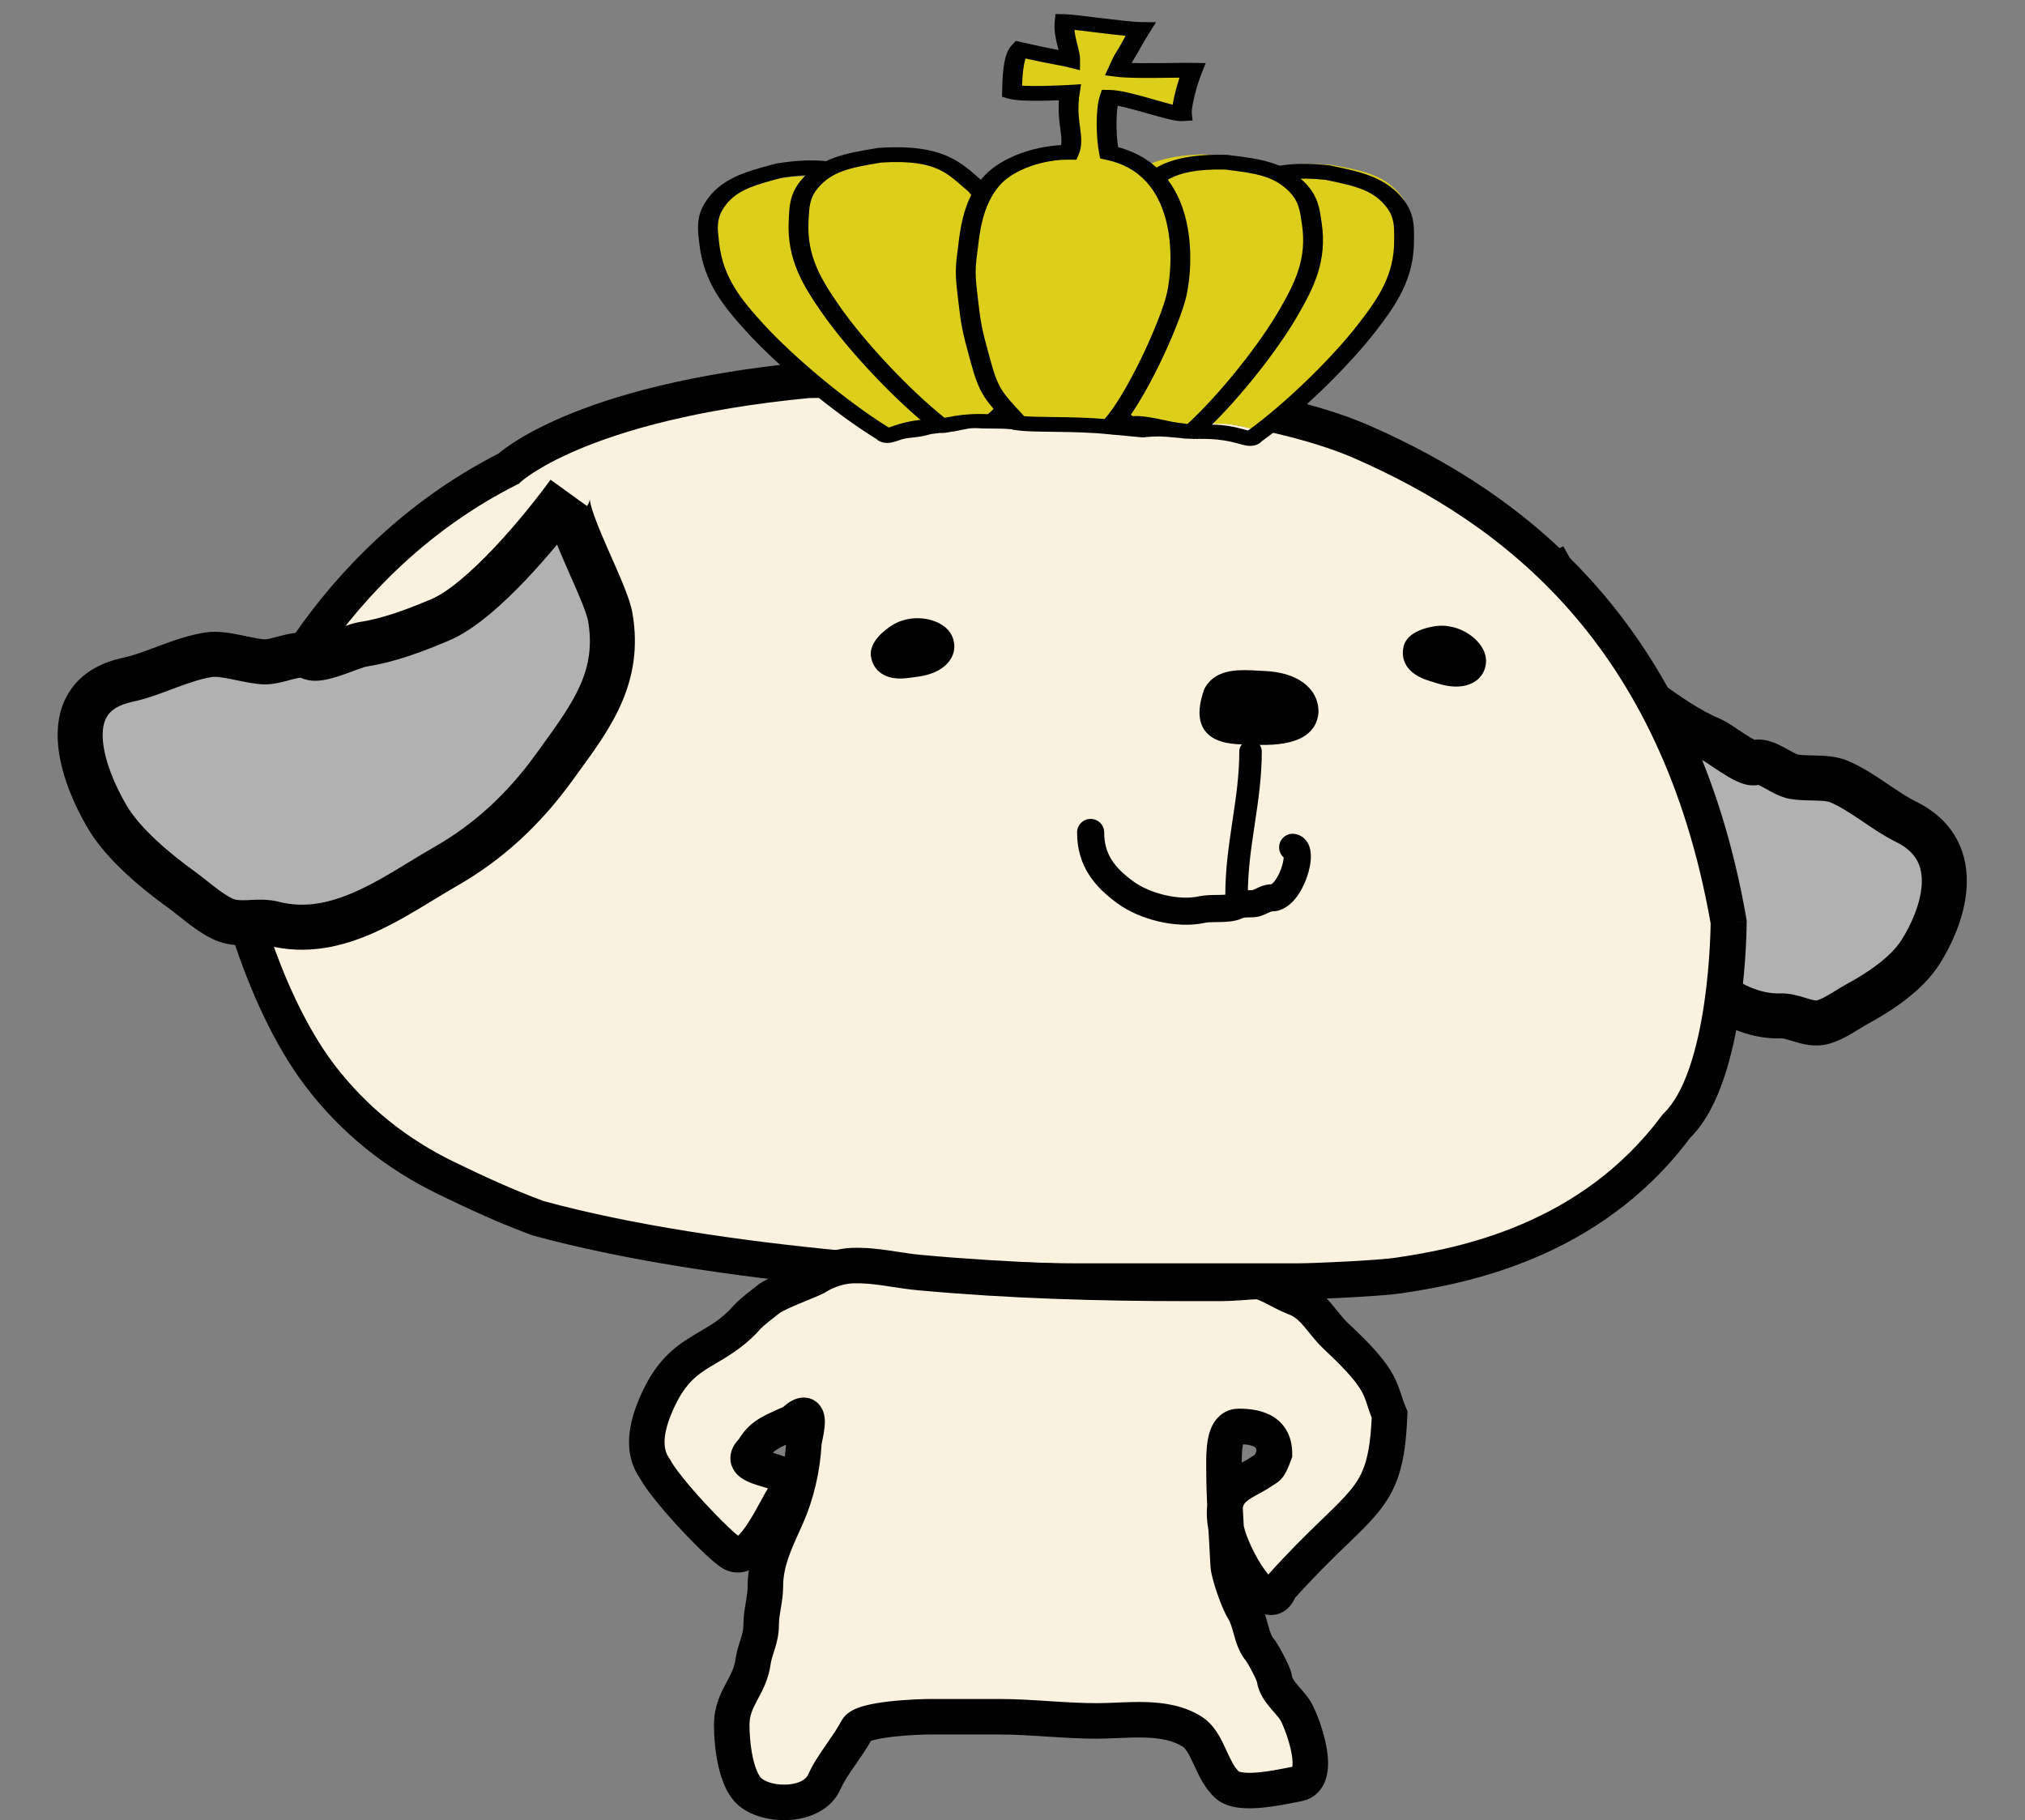 <svg width="89" height="80" viewBox="0 0 89 80" fill="none" xmlns="http://www.w3.org/2000/svg">
<rect x="0" y="0" width="89" height="80" fill="#808080" stroke="none"/>
<path d="M72.42 30.805C70.896 29.694 68.766 26.197 67.835 24.478C68.21 25.17 66.419 28.049 66.224 29.125C65.782 31.558 66.911 33.444 68.139 35.714C69.212 37.696 70.472 39.349 72.022 40.744C73.841 42.38 75.882 44.729 78.262 44.65C78.874 44.63 79.493 45.098 80.121 44.922C80.659 44.771 81.182 44.367 81.665 44.105C82.6 43.599 83.79 42.813 84.395 41.865C85.343 40.381 86.469 37.44 83.757 36.11C82.818 35.65 81.843 34.779 80.815 34.346C80.281 34.121 79.415 34.243 78.839 34.138C78.297 34.04 77.585 33.352 77.129 33.519C76.785 33.645 75.61 32.674 75.223 32.511C74.255 32.102 73.308 31.451 72.42 30.805Z" fill="#B1B1B1"/>
<path fill-rule="evenodd" clip-rule="evenodd" d="M65.705 27.645C65.52 28.067 65.323 28.549 65.25 28.948C64.768 31.602 65.92 33.712 67.035 35.754C67.113 35.898 67.192 36.042 67.269 36.185C68.388 38.253 69.715 39.999 71.361 41.48C71.608 41.702 71.874 41.953 72.155 42.218C72.825 42.849 73.576 43.556 74.335 44.13C75.433 44.959 76.765 45.69 78.295 45.639C78.382 45.636 78.469 45.663 78.758 45.75C78.802 45.763 78.849 45.777 78.902 45.793C79.216 45.886 79.775 46.047 80.387 45.875C80.785 45.764 81.141 45.57 81.417 45.407C81.556 45.325 81.665 45.257 81.762 45.197C81.894 45.115 82.004 45.047 82.136 44.976C83.09 44.46 84.478 43.574 85.229 42.398C85.747 41.588 86.362 40.313 86.436 38.985C86.475 38.305 86.372 37.576 86.006 36.893C85.635 36.203 85.032 35.633 84.192 35.222C83.835 35.047 83.465 34.797 83.013 34.492C82.967 34.461 82.92 34.429 82.872 34.397C82.387 34.071 81.813 33.693 81.2 33.434C80.741 33.241 80.214 33.218 79.873 33.208C79.768 33.205 79.674 33.203 79.59 33.201C79.331 33.195 79.161 33.191 79.016 33.165C79.017 33.165 79.017 33.165 79.015 33.164C79.006 33.161 78.958 33.146 78.853 33.093C78.771 33.052 78.705 33.015 78.624 32.969C78.567 32.938 78.503 32.902 78.422 32.858C78.263 32.773 78.041 32.658 77.801 32.585C77.628 32.533 77.382 32.481 77.105 32.515C77.009 32.466 76.883 32.391 76.727 32.291C76.611 32.216 76.504 32.145 76.394 32.071C76.325 32.025 76.255 31.978 76.18 31.928C76.029 31.829 75.804 31.682 75.607 31.599C74.756 31.24 73.889 30.651 73.003 30.005C72.394 29.561 71.564 28.543 70.722 27.311C69.905 26.117 69.158 24.843 68.706 24.007L66.965 24.949C66.908 24.844 66.898 24.761 66.897 24.731C66.897 24.734 66.897 24.738 66.896 24.742C66.891 24.793 66.873 24.894 66.823 25.054C66.725 25.373 66.553 25.782 66.342 26.25C66.263 26.424 66.176 26.613 66.087 26.805C65.954 27.093 65.818 27.386 65.705 27.645ZM66.897 24.719C66.897 24.719 66.897 24.724 66.897 24.731C66.898 24.723 66.897 24.719 66.897 24.719ZM68.168 27.014C68.456 27.477 68.767 27.958 69.088 28.428C69.925 29.653 70.922 30.938 71.838 31.605C72.726 32.252 73.755 32.966 74.838 33.422C74.838 33.422 74.839 33.423 74.841 33.424C74.857 33.433 74.93 33.475 75.091 33.581C75.142 33.614 75.201 33.654 75.266 33.698C75.389 33.78 75.529 33.874 75.657 33.956C75.857 34.084 76.096 34.23 76.326 34.336C76.44 34.389 76.586 34.448 76.746 34.484C76.857 34.509 77.053 34.542 77.281 34.5C77.325 34.519 77.39 34.55 77.482 34.6C77.515 34.618 77.558 34.642 77.606 34.668C77.714 34.728 77.85 34.804 77.962 34.86C78.134 34.947 78.383 35.061 78.662 35.112C78.978 35.169 79.361 35.177 79.644 35.182C79.706 35.184 79.763 35.185 79.813 35.186C80.183 35.197 80.356 35.226 80.431 35.258C80.845 35.433 81.273 35.707 81.767 36.039C81.816 36.072 81.866 36.106 81.916 36.14C82.344 36.429 82.833 36.76 83.321 36.999C83.837 37.252 84.111 37.548 84.262 37.83C84.418 38.119 84.483 38.467 84.461 38.875C84.413 39.721 83.992 40.659 83.561 41.333C83.102 42.052 82.111 42.739 81.194 43.235C81.024 43.327 80.815 43.456 80.639 43.564C80.552 43.618 80.473 43.666 80.41 43.703C80.169 43.846 79.995 43.93 79.854 43.969C79.839 43.974 79.774 43.988 79.468 43.897C79.441 43.888 79.41 43.878 79.374 43.867C79.126 43.789 78.677 43.647 78.229 43.661C77.379 43.69 76.501 43.285 75.528 42.551C74.857 42.044 74.243 41.465 73.612 40.869C73.309 40.584 73.003 40.295 72.684 40.008C71.229 38.699 70.035 37.139 69.01 35.244C68.961 35.153 68.912 35.064 68.865 34.976C67.665 32.763 66.844 31.248 67.198 29.302C67.223 29.163 67.323 28.882 67.517 28.44C67.627 28.189 67.744 27.937 67.867 27.672C67.956 27.478 68.049 27.278 68.145 27.065C68.153 27.048 68.16 27.031 68.168 27.014ZM77.215 34.476C77.215 34.476 77.217 34.477 77.221 34.477C77.217 34.476 77.215 34.476 77.215 34.476Z" fill="black"/>
<path d="M73.685 49.489C69.913 54.575 64.284 55.648 61.424 56.067C60.61 56.187 57.817 56.318 57.047 56.318H47.187C43.028 56.318 31.602 55.723 23.639 53.541C22.196 53.004 21.014 52.46 19.629 51.788C17.393 50.704 15.538 49.204 14.073 47.286C12.734 45.533 11.704 43.17 11.023 41.098C10.527 39.591 10.353 36.679 10.625 34.882C10.79 32.587 14.361 24.631 22.348 20.602C22.348 20.602 25.378 17.68 35.498 16.706C35.498 16.706 52.598 16.233 59.891 19.439C66.505 22.347 73.757 27.805 75.976 40.517C75.976 40.517 75.976 47.286 73.685 49.489Z" fill="#FAF1DE"/>
<path fill-rule="evenodd" clip-rule="evenodd" d="M44.916 17.66C50.114 17.943 56.075 18.626 59.573 20.163C62.811 21.587 66.169 23.619 68.987 26.824C71.79 30.011 74.092 34.396 75.183 40.582C75.183 40.583 75.183 40.584 75.183 40.584C75.183 40.631 75.182 40.702 75.18 40.793C75.175 40.975 75.167 41.24 75.149 41.566C75.114 42.219 75.045 43.109 74.906 44.062C74.767 45.019 74.561 46.02 74.26 46.902C73.955 47.797 73.576 48.495 73.136 48.918L73.089 48.964L73.049 49.017C69.479 53.83 64.138 54.869 61.309 55.284C60.55 55.395 57.802 55.526 57.047 55.526H47.187C43.059 55.526 31.742 54.933 23.882 52.787C22.489 52.266 21.339 51.738 19.974 51.076C17.845 50.043 16.089 48.621 14.702 46.806C13.44 45.152 12.443 42.884 11.774 40.85C11.557 40.189 11.396 39.161 11.326 38.049C11.257 36.943 11.283 35.825 11.407 35L11.412 34.969L11.414 34.939C11.446 34.493 11.662 33.66 12.131 32.559C12.593 31.477 13.279 30.188 14.206 28.84C16.06 26.144 18.855 23.25 22.704 21.309L22.811 21.255L22.893 21.176C22.893 21.176 22.893 21.176 22.893 21.176C22.893 21.176 22.893 21.176 22.893 21.176C22.895 21.174 22.9 21.17 22.906 21.164C22.922 21.151 22.95 21.127 22.991 21.094C23.074 21.027 23.212 20.924 23.413 20.793C23.814 20.531 24.466 20.157 25.435 19.749C27.37 18.933 30.569 17.978 35.546 17.497L35.566 17.496C35.598 17.495 35.646 17.494 35.708 17.493C35.833 17.49 36.019 17.487 36.258 17.483C36.736 17.477 37.427 17.471 38.281 17.474C39.989 17.479 42.34 17.52 44.916 17.66ZM35.498 16.706L35.476 15.915L35.449 15.915L35.422 15.918C30.295 16.411 26.927 17.402 24.82 18.29C23.767 18.734 23.03 19.152 22.546 19.468C22.305 19.626 22.127 19.758 22.004 19.856C21.963 19.889 21.928 19.918 21.899 19.942C17.809 22.028 14.855 25.102 12.901 27.943C11.916 29.376 11.179 30.757 10.675 31.938C10.187 33.083 9.895 34.091 9.837 34.793C9.695 35.759 9.673 36.983 9.746 38.148C9.819 39.318 9.992 40.499 10.271 41.345C10.965 43.456 12.028 45.913 13.444 47.767C14.986 49.786 16.94 51.364 19.284 52.5C20.678 53.176 21.886 53.733 23.362 54.283L23.395 54.295L23.429 54.304C31.494 56.514 43.002 57.109 47.187 57.109H57.047C57.832 57.109 60.669 56.977 61.539 56.85C64.421 56.428 70.309 55.325 74.283 50.011C74.962 49.335 75.428 48.383 75.758 47.413C76.102 46.406 76.326 45.301 76.473 44.291C76.62 43.276 76.694 42.336 76.73 41.651C76.749 41.307 76.758 41.026 76.762 40.83C76.765 40.732 76.766 40.655 76.766 40.602C76.767 40.575 76.767 40.554 76.767 40.54L76.767 40.523L76.767 40.519L76.767 40.517C76.767 40.517 76.767 40.516 75.975 40.516H76.767V40.448L76.755 40.38C75.623 33.892 73.196 29.213 70.176 25.778C67.16 22.349 63.586 20.198 60.21 18.714C56.414 17.046 50.178 16.361 45.002 16.079C42.392 15.937 40.013 15.896 38.286 15.89C37.423 15.887 36.721 15.893 36.236 15.9C35.993 15.904 35.804 15.907 35.675 15.91C35.61 15.911 35.561 15.912 35.528 15.913L35.489 15.914L35.476 15.915C35.476 15.915 35.476 15.915 35.498 16.706Z" fill="black"/>
<path d="M19.348 27.241C21.204 26.458 23.842 23.265 24.999 21.662C24.533 22.307 26.613 25.904 26.822 27.118C27.295 29.865 25.896 31.594 24.368 33.709C23.035 35.556 21.484 36.996 19.591 38.079C17.371 39.349 14.866 41.328 12.013 40.594C11.279 40.405 10.526 40.741 9.777 40.38C9.134 40.071 8.516 39.491 7.943 39.077C6.833 38.276 5.424 37.102 4.72 35.914C3.618 34.053 2.337 30.571 5.623 29.875C6.759 29.635 7.95 28.961 9.193 28.773C9.839 28.676 10.875 29.044 11.569 29.088C12.221 29.13 13.091 28.582 13.636 28.887C14.044 29.116 15.478 28.389 15.946 28.318C17.116 28.141 18.268 27.697 19.348 27.241Z" fill="#B1B1B1"/>
<path fill-rule="evenodd" clip-rule="evenodd" d="M27.295 25.462C27.507 25.966 27.722 26.519 27.797 26.951C28.316 29.971 26.85 31.983 25.455 33.896C25.36 34.028 25.264 34.158 25.17 34.289C23.763 36.238 22.109 37.779 20.082 38.939C19.785 39.108 19.463 39.305 19.121 39.513C18.3 40.013 17.371 40.578 16.442 40.993C15.071 41.603 13.491 41.997 11.766 41.553C11.605 41.512 11.452 41.519 11.123 41.533C11.067 41.536 11.007 41.538 10.941 41.541C10.542 41.557 9.955 41.566 9.347 41.272C8.93 41.072 8.55 40.798 8.231 40.553C8.085 40.442 7.961 40.343 7.846 40.251C7.677 40.117 7.528 39.999 7.363 39.88C6.244 39.072 4.685 37.798 3.868 36.419C3.289 35.441 2.594 33.934 2.537 32.498C2.507 31.76 2.644 30.962 3.135 30.275C3.636 29.576 4.414 29.121 5.417 28.908C5.851 28.817 6.3 28.648 6.848 28.443C6.905 28.422 6.963 28.4 7.021 28.378C7.614 28.157 8.31 27.907 9.044 27.796L9.186 28.731L9.044 27.796C9.565 27.717 10.154 27.828 10.557 27.909C10.671 27.931 10.777 27.953 10.874 27.974C11.196 28.04 11.432 28.089 11.631 28.102C11.655 28.103 11.723 28.101 11.873 28.067C11.973 28.045 12.055 28.022 12.154 27.995C12.223 27.977 12.3 27.956 12.397 27.931C12.594 27.881 12.854 27.821 13.128 27.808C13.357 27.797 13.638 27.817 13.925 27.932C14.048 27.909 14.223 27.857 14.444 27.781C14.585 27.732 14.714 27.684 14.847 27.635C14.931 27.604 15.017 27.572 15.108 27.539C15.295 27.472 15.566 27.375 15.798 27.34C16.836 27.184 17.89 26.784 18.963 26.331C19.681 26.027 20.681 25.175 21.715 24.08C22.717 23.02 23.638 21.856 24.196 21.084L25.8 22.242C25.897 22.108 25.917 21.99 25.92 21.945C25.92 21.948 25.92 21.951 25.921 21.956C25.925 22.018 25.948 22.14 26.006 22.335C26.12 22.72 26.322 23.221 26.565 23.786C26.658 24 26.759 24.23 26.861 24.462C27.013 24.805 27.166 25.153 27.295 25.462ZM25.92 21.925C25.92 21.925 25.921 21.932 25.92 21.945C25.919 21.93 25.919 21.924 25.92 21.925ZM24.482 23.936C24.073 24.428 23.623 24.943 23.154 25.439C22.116 26.538 20.87 27.674 19.733 28.154C18.648 28.612 17.399 29.099 16.098 29.297C16.098 29.297 16.098 29.297 16.098 29.297C16.098 29.297 16.075 29.301 16.02 29.318C15.958 29.338 15.879 29.365 15.78 29.401C15.719 29.422 15.647 29.449 15.568 29.478C15.419 29.534 15.247 29.597 15.091 29.651C14.847 29.735 14.558 29.827 14.284 29.878C14.146 29.904 13.981 29.925 13.809 29.921C13.66 29.918 13.441 29.894 13.216 29.785C13.153 29.788 13.055 29.806 12.887 29.849C12.847 29.859 12.794 29.873 12.735 29.889C12.604 29.924 12.441 29.968 12.306 29.998C12.093 30.046 11.809 30.096 11.506 30.077C11.152 30.054 10.727 29.965 10.386 29.894C10.308 29.878 10.235 29.862 10.168 29.849C9.718 29.759 9.465 29.734 9.34 29.753C8.831 29.829 8.31 30.01 7.713 30.233C7.654 30.255 7.593 30.277 7.532 30.3C7.011 30.496 6.416 30.72 5.827 30.844C5.187 30.98 4.893 31.22 4.744 31.428C4.587 31.648 4.496 31.967 4.514 32.419C4.552 33.363 5.048 34.528 5.571 35.411C6.162 36.408 7.42 37.481 8.522 38.276C8.713 38.414 8.934 38.589 9.135 38.748C9.243 38.834 9.346 38.915 9.436 38.984C9.73 39.21 9.98 39.381 10.206 39.49C10.347 39.558 10.511 39.578 10.86 39.564C10.897 39.562 10.939 39.56 10.986 39.557C11.295 39.541 11.784 39.514 12.259 39.636C13.387 39.927 14.485 39.698 15.636 39.185C16.448 38.823 17.188 38.372 17.956 37.903C18.327 37.677 18.704 37.447 19.099 37.221C20.858 36.215 22.306 34.874 23.565 33.131C23.63 33.041 23.693 32.954 23.756 32.867C25.236 30.821 26.221 29.462 25.846 27.287C25.816 27.111 25.693 26.76 25.47 26.227C25.344 25.926 25.207 25.616 25.064 25.293C24.962 25.06 24.856 24.819 24.748 24.569C24.658 24.36 24.568 24.147 24.482 23.936ZM13.245 29.785C13.245 29.785 13.245 29.785 13.244 29.785C13.245 29.785 13.245 29.785 13.245 29.785Z" fill="black"/>
<path d="M57.793 31.289C57.725 32.245 56.806 32.678 55.02 32.569C54.463 32.536 52.2 32.785 53.072 30.351C53.558 29.435 54.695 29.612 55.561 29.647C56.914 29.701 57.793 30.323 57.793 31.289Z" fill="black"/>
<path fill-rule="evenodd" clip-rule="evenodd" d="M55.255 29.787C55.355 29.793 55.456 29.799 55.555 29.803L55.555 29.803C56.211 29.829 56.736 29.992 57.093 30.252C57.443 30.507 57.636 30.856 57.637 31.283C57.621 31.495 57.559 31.671 57.456 31.817C57.35 31.964 57.196 32.088 56.985 32.186C56.559 32.384 55.913 32.467 55.029 32.413C54.97 32.41 54.893 32.409 54.809 32.408C54.787 32.408 54.765 32.408 54.742 32.408C54.63 32.407 54.503 32.404 54.369 32.395C54.099 32.376 53.814 32.33 53.577 32.218C53.343 32.109 53.162 31.941 53.08 31.673C52.995 31.4 53.007 31 53.215 30.414C53.427 30.022 53.776 29.857 54.197 29.796C54.535 29.747 54.898 29.768 55.255 29.787ZM54.152 29.488C53.669 29.558 53.208 29.76 52.934 30.277L52.929 30.287L52.925 30.298C52.701 30.923 52.669 31.401 52.781 31.765C52.895 32.136 53.151 32.364 53.444 32.501C53.733 32.636 54.063 32.686 54.347 32.706C54.49 32.716 54.625 32.719 54.739 32.72C54.765 32.72 54.789 32.72 54.812 32.721C54.894 32.721 54.96 32.722 55.011 32.725C55.913 32.779 56.62 32.7 57.117 32.469C57.367 32.353 57.567 32.197 57.709 31.998C57.852 31.798 57.93 31.564 57.949 31.3L57.949 31.294V31.289C57.949 30.752 57.702 30.309 57.276 30C56.855 29.693 56.264 29.519 55.567 29.491C55.479 29.487 55.387 29.482 55.291 29.477C54.931 29.456 54.525 29.434 54.152 29.488Z" fill="black"/>
<path fill-rule="evenodd" clip-rule="evenodd" d="M54.962 32.533C54.689 32.533 54.468 32.755 54.468 33.028C54.468 34.075 54.32 35.061 54.166 36.091L54.165 36.097C54.013 37.116 53.853 38.179 53.853 39.322C53.853 39.595 54.075 39.817 54.348 39.817C54.621 39.817 54.843 39.595 54.843 39.322C54.843 38.261 54.99 37.268 55.145 36.238L55.148 36.213C55.3 35.2 55.457 34.151 55.457 33.028C55.457 32.755 55.236 32.533 54.962 32.533Z" fill="black"/>
<path fill-rule="evenodd" clip-rule="evenodd" d="M47.934 35.993C47.605 35.993 47.338 36.26 47.338 36.589C47.338 38.083 48.13 38.991 49.121 39.712C49.616 40.072 50.263 40.346 50.925 40.501C51.586 40.656 52.311 40.703 52.96 40.559C53.078 40.533 53.231 40.531 53.466 40.528C53.51 40.527 53.557 40.527 53.608 40.526C53.861 40.522 54.252 40.513 54.575 40.37C54.681 40.322 54.741 40.319 55.015 40.319C55.331 40.319 55.575 40.201 55.708 40.136C55.713 40.134 55.718 40.132 55.723 40.129C55.87 40.058 55.887 40.058 55.899 40.058L55.9 40.058C56.371 40.058 56.717 39.757 56.925 39.504C57.148 39.233 57.317 38.896 57.431 38.578C57.543 38.263 57.619 37.913 57.613 37.607C57.61 37.458 57.588 37.266 57.497 37.087C57.394 36.885 57.193 36.689 56.888 36.651C56.561 36.61 56.264 36.842 56.223 37.168C56.197 37.371 56.277 37.563 56.42 37.689C56.412 37.808 56.377 37.982 56.308 38.178C56.227 38.406 56.116 38.611 56.005 38.746C55.935 38.831 55.891 38.859 55.877 38.866C55.581 38.872 55.349 38.985 55.225 39.046C55.218 39.05 55.211 39.053 55.204 39.056C55.063 39.124 55.039 39.127 55.015 39.127C55 39.127 54.985 39.127 54.97 39.127C54.731 39.127 54.438 39.126 54.091 39.28C54.025 39.31 53.88 39.329 53.588 39.334C53.555 39.335 53.52 39.335 53.482 39.335C53.257 39.337 52.952 39.34 52.702 39.395C52.275 39.49 51.738 39.468 51.197 39.341C50.657 39.214 50.163 38.996 49.822 38.748C48.987 38.141 48.53 37.546 48.53 36.589C48.53 36.26 48.263 35.993 47.934 35.993Z" fill="black"/>
<path d="M55.78 18.936C55.638 19.2 54.697 18.554 53.387 18.635C52.852 18.187 52.772 18.099 52.103 16.341C51.188 13.932 53.082 9.95 54.289 8.581C55.199 7.835 55.769 7.027 58.491 7.244C59.745 7.472 60.8 7.638 61.539 8.553C61.974 9.091 61.962 9.6 61.987 10.135C62.062 11.739 61.388 12.81 60.557 13.983C59.475 15.512 57.442 17.664 55.78 18.936Z" fill="#DDCE1C"/>
<path fill-rule="evenodd" clip-rule="evenodd" d="M58.264 7.905C58.279 7.908 58.295 7.912 58.31 7.915C59.537 8.172 60.373 8.347 60.957 9.13C61.278 9.561 61.277 9.953 61.275 10.456C61.275 10.491 61.275 10.527 61.275 10.563C61.275 12.081 60.6 13.072 59.724 14.211C58.602 15.671 56.528 17.714 54.851 18.924C54.82 18.916 54.782 18.905 54.734 18.892C54.71 18.886 54.684 18.878 54.655 18.87C54.34 18.784 53.874 18.667 53.244 18.663C53.042 18.484 52.882 18.343 52.708 18.094C52.493 17.788 52.255 17.312 51.965 16.436C51.592 15.306 51.884 13.784 52.456 12.347C53.019 10.93 53.828 9.661 54.425 9.023C54.538 8.936 54.641 8.854 54.739 8.775C55.08 8.502 55.362 8.276 55.771 8.106C56.269 7.9 56.988 7.773 58.264 7.905ZM54.959 18.949C54.961 18.949 54.961 18.949 54.959 18.949L54.959 18.949ZM54.045 8.373C53.953 8.447 53.864 8.519 53.776 8.586L53.752 8.605L53.732 8.625C53.062 9.332 52.207 10.684 51.62 12.159C51.036 13.628 50.689 15.286 51.119 16.587C51.416 17.484 51.673 18.018 51.936 18.392C52.16 18.711 52.386 18.91 52.596 19.094C52.635 19.129 52.674 19.163 52.712 19.197L52.594 19.287L52.972 19.291C53.584 19.297 54.05 19.395 54.358 19.479C54.377 19.484 54.397 19.49 54.418 19.496C54.543 19.531 54.701 19.576 54.833 19.59C54.92 19.601 55.055 19.606 55.195 19.561C55.308 19.524 55.389 19.465 55.445 19.402C57.19 18.146 59.32 16.047 60.481 14.537C61.375 13.374 62.147 12.26 62.146 10.568C62.146 10.526 62.147 10.485 62.147 10.443C62.15 9.957 62.154 9.403 61.718 8.818C60.953 7.793 59.787 7.55 58.62 7.306C58.569 7.296 58.518 7.285 58.467 7.274L58.439 7.268L58.41 7.265C56.992 7.115 56.06 7.242 55.344 7.538C54.803 7.763 54.402 8.086 54.045 8.373Z" fill="black"/>
<path d="M39.435 19.241C39.646 19.484 40.118 18.903 41.445 18.803C41.859 18.283 42.212 17.993 42.413 16.15C42.688 13.623 39.747 9.915 38.182 8.716C37.078 8.098 36.296 7.371 33.641 7.961C32.451 8.361 31.444 8.671 30.949 9.685C30.658 10.281 30.805 10.787 30.921 11.323C31.271 12.932 32.226 13.907 33.364 14.962C34.847 16.337 37.442 18.202 39.435 19.241Z" fill="#DDCE1C"/>
<path fill-rule="evenodd" clip-rule="evenodd" d="M34.355 7.815C34.34 7.819 34.324 7.824 34.308 7.828C33.096 8.154 32.269 8.376 31.766 9.202C31.489 9.656 31.535 10.054 31.593 10.562C31.598 10.598 31.602 10.634 31.606 10.671C31.778 12.207 32.575 13.175 33.591 14.281C34.893 15.699 37.225 17.656 39.061 18.791C39.092 18.78 39.13 18.767 39.179 18.751C39.203 18.743 39.228 18.734 39.257 18.724C39.566 18.62 40.024 18.477 40.661 18.439C40.847 18.247 40.993 18.094 41.142 17.832C41.325 17.51 41.511 17.016 41.705 16.114C41.955 14.95 41.486 13.425 40.744 12C40.013 10.597 39.05 9.355 38.372 8.741C38.248 8.66 38.135 8.582 38.026 8.508C37.65 8.249 37.339 8.035 36.904 7.885C36.375 7.702 35.632 7.613 34.355 7.815ZM38.957 18.82C38.956 18.82 38.955 18.821 38.955 18.821L38.956 18.82L38.957 18.82ZM38.673 8.07C38.775 8.14 38.874 8.209 38.971 8.272L38.997 8.289L39.019 8.308C39.777 8.986 40.795 10.308 41.556 11.769C42.314 13.223 42.852 14.882 42.565 16.22C42.367 17.143 42.167 17.696 41.945 18.088C41.755 18.423 41.549 18.635 41.357 18.833C41.322 18.87 41.286 18.907 41.252 18.943L41.251 19.034L40.908 19.08C40.321 19.258 39.923 19.213 39.621 19.316C39.602 19.322 39.583 19.329 39.562 19.336C39.439 19.378 39.285 19.431 39.155 19.453C39.068 19.468 38.933 19.481 38.788 19.443C38.671 19.412 38.583 19.358 38.52 19.297C36.612 18.12 34.218 16.111 32.873 14.646C31.836 13.517 30.93 12.432 30.738 10.721C30.733 10.68 30.728 10.638 30.723 10.595C30.664 10.104 30.598 9.544 30.972 8.93C31.628 7.854 32.777 7.546 33.931 7.237C33.982 7.224 34.032 7.21 34.082 7.197L34.11 7.19L34.138 7.185C35.554 6.957 36.511 7.035 37.267 7.297C37.839 7.494 38.28 7.799 38.673 8.07Z" fill="black"/>
<path d="M52.603 18.681C52.326 18.731 51.656 18.516 50.381 18.745C49.762 18.362 49.464 18.194 48.442 16.528C47.041 14.245 48.085 10.082 48.991 8.587C49.734 7.745 50.129 6.879 52.856 6.784C54.14 6.867 55.213 6.911 56.132 7.734C56.671 8.217 56.764 8.723 56.9 9.25C57.305 10.832 56.863 11.97 56.287 13.228C55.536 14.867 53.978 17.231 52.603 18.681Z" fill="#DDCE1C"/>
<path fill-rule="evenodd" clip-rule="evenodd" d="M53.838 7.452C53.853 7.454 53.869 7.456 53.885 7.458C55.14 7.614 55.995 7.719 56.691 8.452C57.074 8.855 57.131 9.246 57.205 9.747C57.21 9.783 57.215 9.818 57.221 9.855C57.448 11.367 56.926 12.411 56.228 13.619C55.351 15.135 53.653 17.284 52.19 18.634C52.186 18.634 52.182 18.634 52.179 18.633C52.152 18.629 52.121 18.625 52.087 18.62C51.987 18.605 51.857 18.587 51.716 18.571C51.364 18.532 50.376 18.238 49.785 18.293C49.583 18.144 49.691 18.206 49.517 17.986C49.291 17.7 49.291 17.331 48.869 16.474C48.33 15.378 48.392 13.837 48.744 12.357C49.091 10.899 49.703 9.567 50.2 8.882C50.299 8.786 50.389 8.696 50.474 8.609C50.772 8.309 51.017 8.061 51.398 7.858C51.86 7.611 52.554 7.426 53.838 7.452ZM49.725 8.268C49.644 8.349 49.566 8.429 49.489 8.503L49.468 8.523L49.452 8.545C48.892 9.304 48.247 10.722 47.886 12.24C47.526 13.752 47.431 15.433 48.051 16.694C48.475 17.555 48.694 17.76 48.963 18.1C48.96 18.436 48.959 18.51 48.959 18.51C48.959 18.51 48.957 18.719 48.955 18.871L48.953 19.107L50.234 19.226C50.831 19.154 51.221 19.188 51.544 19.223C51.664 19.237 51.813 19.241 51.909 19.255C51.948 19.26 51.986 19.266 52.026 19.271C52.134 19.286 52.248 19.275 52.457 19.29L52.638 19.292L52.722 19.178C54.274 17.786 56.095 15.493 57.029 13.879C57.741 12.646 58.34 11.473 58.087 9.786C58.08 9.746 58.075 9.704 58.068 9.662C57.999 9.178 57.92 8.625 57.401 8.079C56.49 7.12 55.297 6.974 54.102 6.828C54.05 6.821 53.998 6.815 53.946 6.808L53.917 6.805L53.888 6.804C52.46 6.771 51.553 6.974 50.888 7.329C50.385 7.597 50.035 7.952 49.725 8.268Z" fill="black"/>
<path d="M41.551 18.67C41.84 18.692 42.47 18.408 43.799 18.506C44.344 18.059 44.609 17.86 45.297 16.088C46.24 13.659 44.342 9.6 43.126 8.196C42.206 7.429 41.633 6.603 38.87 6.787C37.596 7.003 36.526 7.157 35.77 8.075C35.326 8.614 35.335 9.13 35.307 9.671C35.221 11.296 35.899 12.39 36.734 13.59C37.823 15.153 39.873 17.36 41.551 18.67Z" fill="#DDCE1C"/>
<path fill-rule="evenodd" clip-rule="evenodd" d="M38.733 7.145C38.717 7.147 38.701 7.15 38.685 7.153C37.427 7.366 36.569 7.511 35.934 8.282C35.586 8.707 35.566 9.105 35.541 9.614C35.539 9.65 35.537 9.686 35.535 9.723C35.455 11.26 36.088 12.29 36.916 13.478C37.956 14.97 39.893 17.065 41.512 18.363C41.517 18.362 41.522 18.361 41.528 18.36C41.555 18.355 41.586 18.349 41.62 18.343C41.72 18.323 41.849 18.299 41.99 18.277C42.344 18.222 42.809 18.176 43.415 18.204C43.607 18.045 43.746 17.913 43.901 17.682C44.102 17.383 44.331 16.915 44.674 16.031C45.113 14.901 44.897 13.348 44.393 11.87C43.896 10.414 43.143 9.097 42.571 8.427C42.462 8.335 42.361 8.248 42.266 8.164C41.935 7.874 41.66 7.634 41.253 7.446C40.758 7.217 40.034 7.061 38.733 7.145ZM42.98 7.789C43.069 7.868 43.157 7.944 43.242 8.016L43.265 8.035L43.284 8.056C43.926 8.797 44.721 10.198 45.237 11.714C45.752 13.224 46.016 14.915 45.511 16.215C45.167 17.103 44.92 17.62 44.681 17.976C44.615 18.39 44.615 18.419 44.61 18.875C44.406 18.873 44.282 18.843 43.998 18.84L43.794 18.838L43.182 18.831C42.569 18.786 42.498 18.862 42.174 18.912C42.053 18.931 41.957 18.97 41.858 18.968C41.819 18.976 41.858 18.968 41.741 18.99C41.633 19.01 41.467 19.04 41.308 19.029L41.081 19.026L41.034 18.929C39.323 17.594 37.249 15.362 36.143 13.774C35.298 12.563 34.575 11.406 34.665 9.694C34.667 9.652 34.669 9.61 34.671 9.567C34.693 9.075 34.718 8.515 35.191 7.941C36.018 6.935 37.21 6.734 38.407 6.533C38.459 6.524 38.511 6.516 38.563 6.507L38.592 6.502L38.621 6.5C40.064 6.403 41.001 6.567 41.709 6.895C42.245 7.143 42.634 7.485 42.98 7.789Z" fill="black"/>
<path d="M48.755 18.762C47.224 18.605 45.449 18.696 44.764 18.592C43.641 17.386 43.477 17.257 43.086 15.84C42.695 14.423 42.67 14.209 42.546 13.158C42.438 12.245 42.399 11.914 42.521 11.05C42.606 10.45 42.677 8.901 43.648 7.886C44.342 7.16 45.735 6.68 46.991 6.694C47.278 6.031 46.809 5.367 47.019 4.059C47.019 4.059 45.003 4.179 44.481 4.033C44.492 3.005 44.598 2.42 44.825 2.177C46.261 2.507 46.63 2.536 47.034 2.637C47.038 2.2 46.719 1.622 46.792 0.949C47.239 0.957 49.45 1.288 50.126 1.295C49.644 2.064 49.716 2.025 49.438 2.46C49.335 2.621 49.315 2.682 49.144 3.054C49.869 3.145 51.597 3.076 52.411 3.089C52.107 3.838 51.916 4.763 51.944 4.998C51.491 5.025 49.536 4.286 48.768 4.278C48.581 4.832 48.61 6.034 48.742 6.712C52.225 7.451 52.034 11.47 51.721 12.922C51.457 14.147 49.837 17.715 48.755 18.762Z" fill="#DDCE1C"/>
<path fill-rule="evenodd" clip-rule="evenodd" d="M46.391 0.617L46.358 0.92C46.317 1.301 46.387 1.648 46.459 1.938C46.474 1.998 46.489 2.054 46.502 2.107C46.51 2.139 46.518 2.168 46.525 2.197C46.492 2.191 46.457 2.185 46.421 2.178C46.106 2.118 45.661 2.03 44.95 1.866L44.646 1.796L44.466 1.99C44.291 2.178 44.198 2.451 44.14 2.764C44.08 3.089 44.051 3.508 44.045 4.027L44.043 4.255L44.33 4.336C44.532 4.392 44.82 4.413 45.08 4.422C45.358 4.432 45.671 4.43 45.96 4.425C46.17 4.42 46.37 4.414 46.54 4.407C46.502 4.911 46.556 5.314 46.6 5.648C46.642 5.958 46.669 6.18 46.638 6.376C45.356 6.445 44.011 6.944 43.292 7.696C42.754 8.259 42.479 8.953 42.324 9.561C42.205 10.032 42.152 10.479 42.116 10.786C42.106 10.874 42.097 10.951 42.088 11.013C41.961 11.908 42.003 12.264 42.112 13.184C42.237 14.247 42.265 14.473 42.659 15.903C42.856 16.614 43.003 17.034 43.258 17.433C43.483 17.786 43.791 18.115 44.255 18.612C44.303 18.665 44.354 18.719 44.406 18.775L44.507 18.883L44.679 18.909C45.033 18.963 45.614 18.971 46.23 18.978C46.299 18.979 46.368 18.98 46.437 18.981C47.159 18.991 47.962 19.007 48.698 19.083L48.948 19.109L49.101 18.96C49.403 18.669 49.723 18.222 50.034 17.716C50.348 17.205 50.665 16.614 50.954 16.021C51.529 14.841 52.012 13.619 52.151 12.975C52.313 12.225 52.444 10.815 52.082 9.486C51.74 8.231 50.925 6.95 49.14 6.467C49.097 6.171 49.071 5.807 49.071 5.45C49.071 5.151 49.088 4.871 49.124 4.648C49.205 4.664 49.295 4.683 49.396 4.707C49.68 4.773 49.999 4.862 50.321 4.954C50.367 4.967 50.414 4.98 50.46 4.994C50.73 5.07 50.997 5.147 51.227 5.205C51.361 5.239 51.492 5.269 51.609 5.29C51.716 5.309 51.853 5.329 51.982 5.321L52.416 5.294L52.378 4.971C52.375 4.946 52.377 4.872 52.395 4.741C52.413 4.619 52.442 4.465 52.482 4.293C52.562 3.948 52.682 3.543 52.828 3.184L52.994 2.773L52.417 2.764C52.144 2.759 51.767 2.764 51.368 2.769C51.16 2.771 50.946 2.774 50.737 2.775C50.371 2.778 50.025 2.777 49.737 2.768C49.767 2.705 49.791 2.664 49.831 2.601C49.961 2.398 50.019 2.291 50.085 2.17C50.093 2.156 50.101 2.141 50.109 2.126C50.183 1.991 50.283 1.813 50.521 1.434L50.808 0.977L50.13 0.97C49.833 0.967 49.152 0.888 48.441 0.802C48.359 0.792 48.278 0.782 48.197 0.772C47.938 0.74 47.687 0.709 47.47 0.684C47.199 0.653 46.946 0.627 46.8 0.624L46.391 0.617ZM46.982 3.735L46.977 3.735L46.961 3.736C46.946 3.737 46.925 3.738 46.898 3.74C46.843 3.743 46.764 3.747 46.667 3.751C46.473 3.76 46.209 3.77 45.931 3.776C45.651 3.781 45.363 3.782 45.116 3.774C45.044 3.771 44.979 3.768 44.922 3.764C44.934 3.387 44.961 3.088 45.004 2.856C45.025 2.738 45.05 2.645 45.075 2.572C45.59 2.686 45.944 2.756 46.211 2.807C46.289 2.822 46.358 2.834 46.42 2.846C46.627 2.885 46.758 2.909 46.898 2.944L47.465 3.085L47.469 2.641C47.472 2.427 47.409 2.184 47.351 1.961C47.339 1.914 47.327 1.869 47.316 1.824C47.274 1.655 47.238 1.485 47.224 1.312C47.261 1.316 47.301 1.321 47.343 1.326C47.554 1.35 47.799 1.38 48.057 1.412C48.139 1.422 48.222 1.432 48.305 1.442C48.696 1.49 49.116 1.54 49.474 1.575C49.397 1.706 49.346 1.798 49.302 1.878C49.294 1.894 49.285 1.908 49.278 1.923C49.214 2.04 49.163 2.133 49.044 2.318C48.951 2.464 48.913 2.549 48.817 2.759C48.793 2.813 48.765 2.874 48.731 2.947L48.564 3.31L49.074 3.374C49.482 3.425 50.136 3.429 50.751 3.425C50.978 3.423 51.202 3.42 51.415 3.418C51.563 3.416 51.706 3.414 51.839 3.413C51.752 3.677 51.678 3.942 51.624 4.178C51.588 4.332 51.56 4.475 51.54 4.6C51.527 4.597 51.515 4.594 51.502 4.59C51.29 4.537 51.041 4.466 50.77 4.388C50.723 4.375 50.675 4.361 50.627 4.348C50.307 4.256 49.965 4.161 49.653 4.088C49.352 4.017 49.032 3.956 48.771 3.953L48.429 3.949L48.345 4.196C48.238 4.514 48.199 4.987 48.2 5.446C48.2 5.912 48.241 6.398 48.311 6.756L48.352 6.966L48.625 7.024C50.127 7.342 50.891 8.373 51.228 9.612C51.563 10.84 51.442 12.166 51.291 12.868C51.165 13.449 50.706 14.624 50.135 15.796C49.851 16.378 49.543 16.952 49.241 17.443C48.993 17.846 48.757 18.18 48.549 18.415C47.833 18.355 47.088 18.341 46.447 18.332C46.39 18.331 46.334 18.33 46.279 18.33C45.732 18.322 45.3 18.317 45.014 18.292C45.004 18.281 44.994 18.271 44.984 18.26C44.501 17.741 44.237 17.459 44.044 17.157C43.838 16.835 43.708 16.483 43.513 15.776C43.127 14.377 43.102 14.171 42.981 13.144L42.98 13.131C42.873 12.225 42.837 11.918 42.954 11.085C42.965 11.009 42.975 10.922 42.987 10.826C43.023 10.519 43.07 10.12 43.18 9.685C43.325 9.115 43.571 8.527 44.003 8.075C44.606 7.444 45.857 7.006 46.988 7.018L47.308 7.021L47.406 6.794C47.576 6.4 47.524 6.01 47.472 5.625C47.471 5.613 47.469 5.6 47.467 5.587C47.413 5.179 47.352 4.716 47.452 4.099L47.515 3.703L46.982 3.735Z" fill="black"/>
<path fill-rule="evenodd" clip-rule="evenodd" d="M39.715 27.423C39.729 27.418 39.743 27.413 39.758 27.409C40.176 27.281 40.608 27.32 40.921 27.416C41.244 27.515 41.622 27.732 41.742 28.128C41.789 28.283 41.812 28.475 41.744 28.685C41.669 28.913 41.504 29.107 41.29 29.253C40.931 29.497 40.485 29.566 40.236 29.599C40.209 29.603 40.177 29.608 40.142 29.613C40.048 29.625 39.935 29.641 39.842 29.651C39.707 29.665 39.511 29.679 39.307 29.649C39.08 29.616 38.862 29.529 38.698 29.367C38.546 29.218 38.476 29.039 38.44 28.876C38.385 28.625 38.5 28.4 38.579 28.276C38.665 28.14 38.777 28.023 38.874 27.932C39.049 27.77 39.311 27.576 39.572 27.47C39.619 27.451 39.667 27.435 39.715 27.423Z" fill="black"/>
<path fill-rule="evenodd" clip-rule="evenodd" d="M40.257 29.754C40.505 29.721 40.985 29.648 41.377 29.382C41.613 29.221 41.804 29.001 41.892 28.734C41.973 28.485 41.945 28.259 41.892 28.083C41.748 27.611 41.307 27.371 40.967 27.267C40.63 27.163 40.166 27.121 39.712 27.259C39.698 27.263 39.684 27.268 39.669 27.273C39.617 27.287 39.565 27.304 39.513 27.325C39.229 27.441 38.952 27.647 38.768 27.818C38.665 27.913 38.544 28.041 38.447 28.192C38.363 28.324 38.219 28.595 38.288 28.909C38.328 29.091 38.408 29.3 38.588 29.478C38.783 29.669 39.034 29.766 39.284 29.803C39.507 29.836 39.72 29.82 39.858 29.806C39.954 29.796 40.069 29.78 40.162 29.767L40.163 29.767L40.142 29.612L40.163 29.767C40.198 29.762 40.23 29.757 40.257 29.754ZM41.202 29.123C40.877 29.345 40.464 29.411 40.215 29.445C40.188 29.448 40.155 29.453 40.121 29.458L40.12 29.458C40.026 29.471 39.916 29.486 39.826 29.495C39.695 29.509 39.514 29.522 39.33 29.495C39.126 29.464 38.942 29.388 38.807 29.255C38.684 29.134 38.624 28.987 38.593 28.843C38.551 28.654 38.637 28.475 38.71 28.36C38.787 28.239 38.888 28.132 38.98 28.046C39.147 27.891 39.393 27.711 39.631 27.614C39.672 27.598 39.713 27.584 39.754 27.573L39.76 27.572L39.766 27.57C39.778 27.565 39.791 27.561 39.803 27.558C40.186 27.441 40.586 27.476 40.875 27.565C41.18 27.659 41.495 27.852 41.593 28.174C41.634 28.307 41.651 28.465 41.595 28.636C41.534 28.824 41.395 28.992 41.202 29.123Z" fill="black"/>
<path fill-rule="evenodd" clip-rule="evenodd" d="M40.815 29.118C40.855 29.089 41.239 28.819 41.147 28.423C41.152 28.447 41.135 28.361 41.11 28.296C41.095 28.259 41.065 28.192 41.005 28.122C40.948 28.055 40.821 27.936 40.584 27.889C40.584 27.889 40.582 27.888 40.58 27.888C40.551 27.881 40.398 27.847 40.282 27.833C40.115 27.814 39.864 27.809 39.574 27.91C39.407 27.968 39.236 28.063 39.097 28.195C38.953 28.333 38.802 28.555 38.826 28.817C38.83 28.866 38.844 28.933 38.859 28.985C38.867 29.011 38.883 29.066 38.914 29.124C38.927 29.149 38.962 29.214 39.033 29.28C39.073 29.317 39.326 29.544 39.791 29.452C39.877 29.435 39.958 29.409 40.033 29.375C40.11 29.371 40.172 29.36 40.182 29.358C40.183 29.358 40.184 29.358 40.184 29.358C40.212 29.353 40.239 29.347 40.26 29.343C40.303 29.333 40.352 29.321 40.4 29.307C40.44 29.296 40.515 29.273 40.595 29.239C40.628 29.225 40.718 29.186 40.814 29.118L40.815 29.118Z" fill="black"/>
<path fill-rule="evenodd" clip-rule="evenodd" d="M40.443 29.457C40.485 29.445 40.568 29.42 40.656 29.382C40.692 29.367 40.795 29.323 40.904 29.245C40.904 29.245 40.904 29.245 40.904 29.245L40.905 29.245C40.929 29.228 41.051 29.142 41.156 29.001C41.259 28.861 41.356 28.653 41.301 28.4C41.301 28.399 41.301 28.398 41.301 28.397C41.3 28.394 41.3 28.392 41.3 28.39C41.298 28.382 41.295 28.369 41.291 28.355C41.284 28.326 41.271 28.28 41.255 28.239C41.237 28.193 41.199 28.108 41.124 28.02C41.05 27.934 40.894 27.792 40.616 27.736L40.614 27.735L40.613 27.735C40.584 27.728 40.424 27.692 40.299 27.678C40.118 27.657 39.841 27.651 39.523 27.762C39.338 27.826 39.147 27.933 38.99 28.082C38.83 28.234 38.64 28.5 38.67 28.831C38.676 28.892 38.692 28.969 38.709 29.028C38.717 29.057 38.737 29.125 38.776 29.197C38.792 29.228 38.838 29.311 38.927 29.394C38.985 29.447 39.286 29.71 39.821 29.605C39.908 29.588 39.992 29.562 40.07 29.529C40.143 29.524 40.199 29.514 40.21 29.511L40.211 29.511C40.242 29.506 40.271 29.5 40.294 29.495C40.34 29.484 40.391 29.471 40.443 29.457ZM41.298 28.387L40.995 28.458C41.027 28.595 40.979 28.715 40.905 28.815C40.831 28.915 40.741 28.979 40.725 28.99C40.725 28.99 40.725 28.99 40.725 28.99C40.642 29.048 40.563 29.083 40.534 29.095C40.463 29.125 40.395 29.146 40.357 29.157C40.312 29.17 40.266 29.181 40.226 29.19C40.206 29.194 40.182 29.199 40.157 29.204M40.157 29.204L40.154 29.204C40.146 29.206 40.092 29.216 40.025 29.219L39.996 29.221L39.969 29.233C39.905 29.262 39.835 29.284 39.761 29.299C39.367 29.377 39.164 29.188 39.14 29.165L39.139 29.165C39.087 29.116 39.061 29.069 39.052 29.051C39.029 29.008 39.016 28.965 39.009 28.942C38.996 28.896 38.984 28.839 38.981 28.803C38.963 28.609 39.075 28.431 39.205 28.308C39.325 28.194 39.476 28.108 39.625 28.057C39.886 27.966 40.113 27.97 40.264 27.988C40.37 28 40.516 28.033 40.545 28.04C40.546 28.04 40.551 28.041 40.553 28.041M41.298 28.387C41.298 28.387 41.298 28.386 41.298 28.386L41.298 28.387ZM41.298 28.386C41.298 28.386 41.297 28.383 41.296 28.379L41.298 28.386ZM41.296 28.379C41.296 28.379 41.293 28.37 41.289 28.36L41.296 28.379ZM41.289 28.36C41.287 28.357 41.284 28.351 41.28 28.344L41.289 28.36ZM41.28 28.344C41.277 28.34 41.267 28.323 41.249 28.308L41.28 28.344ZM41.249 28.308C41.239 28.3 41.211 28.279 41.17 28.272L41.249 28.308ZM41.17 28.272C41.146 28.268 41.117 28.27 41.085 28.284L41.17 28.272ZM41.085 28.284C41.058 28.296 41.039 28.312 41.026 28.329L41.085 28.284ZM41.026 28.329C41.008 28.352 41.001 28.374 40.999 28.378L41.026 28.329ZM40.999 28.378C40.999 28.379 40.999 28.379 40.999 28.379L40.999 28.378ZM40.999 28.379C40.994 28.395 40.993 28.409 40.992 28.414L40.999 28.379ZM40.992 28.414C40.992 28.42 40.992 28.425 40.992 28.428L40.992 28.414ZM40.992 28.428C40.992 28.434 40.992 28.439 40.992 28.441L40.992 28.428ZM40.992 28.441C40.993 28.445 40.993 28.448 40.993 28.449L40.992 28.441ZM40.993 28.449C40.994 28.452 40.994 28.454 40.994 28.454L40.993 28.449ZM40.994 28.454C40.994 28.455 40.994 28.455 40.994 28.454L40.994 28.454ZM40.994 28.454C40.993 28.451 40.992 28.443 40.989 28.431L40.994 28.454ZM40.989 28.431C40.983 28.407 40.974 28.377 40.965 28.353L40.989 28.431ZM40.965 28.353C40.953 28.325 40.931 28.275 40.887 28.223L40.965 28.353ZM40.887 28.223C40.846 28.175 40.747 28.08 40.553 28.041L40.887 28.223Z" fill="black"/>
<path fill-rule="evenodd" clip-rule="evenodd" d="M63.609 27.676C63.624 27.678 63.639 27.68 63.654 27.682C64.087 27.743 64.462 27.961 64.705 28.18C64.956 28.406 65.207 28.763 65.149 29.173C65.126 29.333 65.066 29.517 64.914 29.678C64.75 29.853 64.519 29.959 64.263 30.001C63.835 30.07 63.401 29.945 63.162 29.869C63.136 29.861 63.105 29.852 63.071 29.841C62.981 29.814 62.872 29.78 62.783 29.75C62.655 29.705 62.471 29.635 62.299 29.522C62.108 29.395 61.947 29.225 61.866 29.009C61.792 28.809 61.803 28.618 61.84 28.455C61.896 28.204 62.095 28.048 62.219 27.97C62.355 27.883 62.506 27.824 62.632 27.783C62.86 27.709 63.178 27.645 63.46 27.659C63.511 27.661 63.561 27.667 63.609 27.676Z" fill="black"/>
<path fill-rule="evenodd" clip-rule="evenodd" d="M63.115 30.019C63.354 30.094 63.82 30.231 64.288 30.155C64.569 30.109 64.835 29.991 65.028 29.785C65.207 29.594 65.277 29.377 65.303 29.195C65.372 28.707 65.074 28.303 64.809 28.065C64.548 27.829 64.145 27.594 63.676 27.528C63.661 27.525 63.646 27.524 63.631 27.522C63.578 27.512 63.523 27.506 63.467 27.503C63.161 27.488 62.823 27.558 62.584 27.635C62.451 27.678 62.286 27.742 62.135 27.838C62.003 27.922 61.758 28.107 61.687 28.421C61.647 28.603 61.631 28.827 61.72 29.063C61.815 29.319 62.002 29.513 62.213 29.653C62.401 29.777 62.6 29.852 62.732 29.897C62.823 29.929 62.934 29.963 63.023 29.99L63.025 29.991L63.071 29.842L63.025 29.991C63.059 30.001 63.089 30.011 63.115 30.019ZM64.238 29.847C63.85 29.91 63.447 29.796 63.208 29.721C63.181 29.712 63.15 29.703 63.117 29.693L63.117 29.693C63.025 29.665 62.919 29.632 62.834 29.602C62.709 29.559 62.539 29.494 62.385 29.392C62.212 29.278 62.078 29.132 62.012 28.954C61.952 28.792 61.959 28.634 61.992 28.489C62.034 28.302 62.187 28.175 62.302 28.102C62.423 28.025 62.56 27.97 62.679 27.932C62.896 27.862 63.195 27.802 63.452 27.815C63.496 27.817 63.539 27.822 63.581 27.83L63.587 27.831L63.593 27.832C63.606 27.833 63.619 27.835 63.632 27.837C64.028 27.893 64.376 28.094 64.6 28.296C64.838 28.51 65.041 28.819 64.994 29.151C64.974 29.29 64.924 29.44 64.8 29.572C64.665 29.716 64.468 29.81 64.238 29.847Z" fill="black"/>
<path fill-rule="evenodd" clip-rule="evenodd" d="M63.889 29.679C63.938 29.67 64.401 29.587 64.484 29.189C64.479 29.213 64.5 29.128 64.504 29.058C64.506 29.019 64.508 28.945 64.483 28.856C64.459 28.771 64.394 28.61 64.2 28.467C64.2 28.467 64.198 28.466 64.196 28.464C64.173 28.446 64.049 28.35 63.949 28.289C63.807 28.201 63.58 28.09 63.276 28.059C63.1 28.041 62.904 28.055 62.723 28.116C62.533 28.18 62.303 28.317 62.214 28.565C62.197 28.611 62.182 28.677 62.173 28.732C62.169 28.758 62.16 28.815 62.164 28.881C62.165 28.908 62.17 28.983 62.206 29.072C62.227 29.122 62.36 29.435 62.82 29.549C62.905 29.57 62.99 29.58 63.072 29.581C63.143 29.61 63.204 29.626 63.215 29.629C63.215 29.629 63.216 29.629 63.216 29.629C63.244 29.637 63.27 29.643 63.292 29.648C63.335 29.657 63.384 29.667 63.433 29.674C63.474 29.681 63.553 29.692 63.639 29.695C63.675 29.697 63.773 29.699 63.889 29.679L63.889 29.679Z" fill="black"/>
<path fill-rule="evenodd" clip-rule="evenodd" d="M63.409 29.828C63.453 29.835 63.538 29.847 63.634 29.851C63.673 29.852 63.785 29.855 63.916 29.831C63.916 29.831 63.916 29.831 63.916 29.831L63.917 29.831C63.946 29.826 64.094 29.8 64.248 29.716C64.401 29.633 64.576 29.485 64.634 29.233C64.634 29.232 64.635 29.231 64.635 29.23C64.635 29.228 64.636 29.225 64.636 29.223C64.638 29.215 64.641 29.203 64.644 29.188C64.649 29.158 64.657 29.112 64.66 29.067C64.663 29.018 64.665 28.925 64.633 28.814C64.603 28.704 64.522 28.51 64.294 28.342L64.292 28.34L64.291 28.34C64.267 28.321 64.138 28.221 64.031 28.155C63.875 28.059 63.627 27.937 63.292 27.903C63.097 27.883 62.879 27.899 62.673 27.968C62.464 28.038 62.18 28.199 62.067 28.512C62.047 28.569 62.029 28.646 62.019 28.707C62.014 28.736 62.004 28.806 62.008 28.888C62.01 28.923 62.016 29.017 62.062 29.13C62.092 29.203 62.254 29.569 62.783 29.7C62.869 29.721 62.956 29.733 63.041 29.736C63.109 29.762 63.164 29.776 63.175 29.779L63.176 29.779C63.207 29.788 63.235 29.794 63.258 29.799C63.304 29.809 63.356 29.82 63.409 29.828ZM64.637 29.22L64.331 29.156C64.302 29.294 64.208 29.383 64.099 29.442C63.99 29.501 63.882 29.521 63.861 29.524C63.861 29.524 63.861 29.524 63.861 29.524C63.762 29.542 63.677 29.54 63.645 29.539C63.568 29.536 63.497 29.526 63.458 29.52C63.412 29.512 63.366 29.503 63.326 29.495C63.306 29.49 63.282 29.485 63.257 29.478M63.257 29.478L63.255 29.477C63.246 29.475 63.193 29.461 63.131 29.436L63.104 29.425L63.075 29.425C63.004 29.424 62.931 29.415 62.858 29.397C62.468 29.301 62.364 29.043 62.351 29.013L62.351 29.012C62.324 28.947 62.321 28.892 62.32 28.872C62.317 28.823 62.324 28.779 62.327 28.756C62.335 28.708 62.349 28.651 62.361 28.617C62.426 28.435 62.603 28.321 62.773 28.264C62.93 28.211 63.103 28.197 63.26 28.213C63.534 28.241 63.738 28.341 63.867 28.421C63.959 28.477 64.077 28.568 64.101 28.587C64.101 28.587 64.105 28.59 64.108 28.592M64.637 29.22C64.637 29.22 64.637 29.219 64.637 29.219L64.637 29.22ZM64.637 29.219C64.637 29.219 64.638 29.216 64.638 29.212L64.637 29.219ZM64.638 29.212C64.638 29.211 64.639 29.203 64.639 29.191L64.638 29.212ZM64.639 29.191C64.639 29.188 64.639 29.182 64.638 29.174L64.639 29.191ZM64.638 29.174C64.638 29.168 64.635 29.149 64.625 29.127L64.638 29.174ZM64.625 29.127C64.62 29.116 64.603 29.085 64.569 29.062L64.625 29.127ZM64.569 29.062C64.549 29.048 64.521 29.037 64.487 29.036L64.569 29.062ZM64.487 29.036C64.457 29.036 64.433 29.043 64.415 29.052L64.487 29.036ZM64.415 29.052C64.388 29.065 64.373 29.082 64.369 29.086L64.415 29.052ZM64.369 29.086C64.369 29.086 64.369 29.086 64.369 29.086L64.369 29.086ZM64.369 29.086C64.357 29.099 64.35 29.111 64.348 29.115L64.369 29.086ZM64.348 29.115C64.345 29.12 64.342 29.125 64.341 29.128L64.348 29.115ZM64.341 29.128C64.339 29.133 64.337 29.137 64.337 29.139L64.341 29.128ZM64.337 29.139C64.335 29.143 64.334 29.146 64.334 29.148L64.337 29.139ZM64.334 29.148C64.333 29.15 64.333 29.152 64.332 29.152L64.334 29.148ZM64.332 29.152C64.332 29.153 64.332 29.153 64.332 29.152L64.332 29.152ZM64.332 29.152C64.333 29.149 64.335 29.141 64.337 29.129L64.332 29.152ZM64.337 29.129C64.342 29.105 64.347 29.073 64.348 29.048L64.337 29.129ZM64.348 29.048C64.35 29.018 64.351 28.963 64.333 28.898L64.348 29.048ZM64.333 28.898C64.316 28.837 64.267 28.709 64.108 28.592L64.333 28.898Z" fill="black"/>
<path d="M56.98 57.065C56.2 56.753 55.959 56.509 55.345 56.325C54.837 56.325 54.38 56.408 53.527 56.408H52.224C48.27 56.408 44.394 56.297 40.44 55.935C39.365 55.837 38.528 55.596 37.487 55.625C36.983 55.639 36.368 55.812 35.859 56.141C35.398 56.371 34.316 56.745 33.825 57.065C33.29 57.491 33.011 57.677 32.674 58.072C31.192 59.589 29.851 59.245 28.778 61.864C28.31 63.007 28.31 63.892 28.778 64.544C29.246 65.452 31.551 67.895 32.16 68.26C33.094 68.821 34.143 66.106 34.564 65.608C35.572 64.417 31.993 64.776 33.095 63.736C33.459 63.099 33.825 62.956 34.842 62.51C35.859 61.552 35.346 63.142 35.331 63.424C35.273 64.516 35.017 65.652 34.564 66.67C34.121 67.669 33.64 68.597 33.64 69.722C33.64 70.299 33.455 70.836 33.455 71.386C33.455 72.076 33.183 72.435 33.095 73.05C32.936 74.162 32.16 74.632 32.16 75.824C32.16 76.646 32.321 78.245 32.992 78.782C33.804 79.431 35.738 79.424 36.228 78.32C36.572 77.546 37.244 76.807 37.667 76.008C37.911 75.548 40.317 75.454 40.934 75.454H43.882C45.327 75.454 46.753 75.639 48.207 75.639C49.554 75.639 51.206 75.353 52.398 76.111C53.115 76.567 53.226 77.812 53.939 78.454C54.52 78.977 56.38 78.522 57.041 78.402C58.148 78.201 57.288 75.851 56.98 75.269C56.723 74.783 56.085 74.359 56.014 73.79C55.984 73.551 55.503 72.669 55.367 72.505C54.967 72.026 54.992 71.285 54.638 70.728C54.424 70.392 53.999 69.183 53.98 68.797C53.91 67.389 53.795 65.981 53.795 64.544C53.795 63.937 53.742 62.695 54.442 62.695C55.343 62.695 56.014 62.956 56.014 63.892C55.769 64.544 55.769 64.464 55.457 64.672C54.521 65.296 53.551 65.364 53.888 67.168C54.122 68.416 55.769 71.222 56.237 69.821C59.863 65.764 60.918 66.21 61.074 62.176C60.606 61.084 60.918 60.772 58.733 58.743C58.131 58.184 57.76 57.377 56.98 57.065Z" fill="#FAF1DE"/>
<path fill-rule="evenodd" clip-rule="evenodd" d="M39.063 54.96C38.573 54.889 38.052 54.829 37.465 54.846C36.836 54.863 36.099 55.068 35.476 55.459C35.334 55.528 35.132 55.61 34.886 55.712C34.782 55.754 34.671 55.8 34.553 55.849C34.175 56.006 33.714 56.206 33.398 56.412L33.367 56.432L33.339 56.455C33.248 56.527 33.162 56.594 33.079 56.659C32.718 56.94 32.418 57.174 32.099 57.544C31.645 58.005 31.253 58.234 30.798 58.501C30.596 58.62 30.382 58.746 30.143 58.903C29.363 59.416 28.654 60.107 28.056 61.568C27.552 62.798 27.45 63.989 28.112 64.952C28.271 65.245 28.532 65.599 28.81 65.945C29.115 66.325 29.479 66.74 29.843 67.135C30.207 67.529 30.579 67.909 30.902 68.218C31.204 68.506 31.521 68.787 31.759 68.929C32.038 69.097 32.349 69.15 32.654 69.095C32.745 69.079 32.831 69.053 32.912 69.022C32.878 69.248 32.859 69.481 32.859 69.721C32.859 69.935 32.825 70.152 32.778 70.435L32.773 70.466C32.729 70.724 32.675 71.048 32.675 71.385C32.675 71.617 32.632 71.793 32.563 72.013C32.553 72.047 32.541 72.084 32.528 72.123C32.461 72.331 32.369 72.613 32.323 72.939C32.271 73.302 32.136 73.557 31.934 73.937C31.916 73.971 31.897 74.007 31.878 74.043C31.648 74.479 31.38 75.033 31.38 75.823C31.38 76.275 31.423 76.938 31.562 77.576C31.632 77.895 31.73 78.229 31.87 78.534C32.008 78.834 32.208 79.153 32.505 79.391C33.113 79.877 34.019 80.056 34.801 79.985C35.577 79.915 36.53 79.561 36.941 78.637C37.08 78.325 37.292 78.003 37.559 77.617C37.585 77.581 37.611 77.543 37.637 77.506C37.844 77.207 38.078 76.87 38.277 76.517C38.307 76.507 38.347 76.494 38.399 76.48C38.612 76.422 38.909 76.372 39.249 76.333C39.922 76.256 40.648 76.234 40.933 76.234H43.882C44.575 76.234 45.268 76.278 45.991 76.325L45.999 76.325C46.712 76.371 47.453 76.419 48.207 76.419C48.508 76.419 48.825 76.405 49.128 76.392C49.184 76.39 49.239 76.387 49.294 76.385C49.656 76.37 50.001 76.359 50.336 76.37C51.013 76.392 51.557 76.501 51.979 76.769C52.11 76.853 52.234 77.046 52.461 77.539C52.475 77.568 52.489 77.598 52.503 77.63C52.686 78.031 52.952 78.615 53.417 79.033C53.745 79.328 54.169 79.423 54.491 79.458C54.835 79.496 55.204 79.479 55.539 79.445C56.057 79.392 56.598 79.284 56.944 79.216C57.039 79.197 57.12 79.181 57.181 79.169C57.469 79.117 57.727 78.985 57.93 78.775C58.126 78.573 58.235 78.334 58.294 78.114C58.409 77.694 58.374 77.23 58.31 76.849C58.18 76.072 57.858 75.26 57.669 74.904C57.568 74.712 57.44 74.546 57.331 74.415C57.275 74.348 57.218 74.282 57.168 74.224L57.156 74.211C57.108 74.156 57.065 74.107 57.024 74.058C56.827 73.824 56.793 73.73 56.788 73.693C56.765 73.507 56.683 73.311 56.635 73.201C56.574 73.06 56.498 72.904 56.422 72.759C56.346 72.612 56.265 72.467 56.193 72.344C56.13 72.239 56.046 72.101 55.966 72.006C55.887 71.911 55.828 71.765 55.736 71.435C55.73 71.411 55.722 71.386 55.715 71.359C55.683 71.242 55.645 71.102 55.594 70.952C55.839 71.009 56.134 70.999 56.417 70.826C56.665 70.675 56.817 70.451 56.912 70.237C57.758 69.296 58.458 68.608 59.043 68.042C59.103 67.985 59.162 67.928 59.22 67.872C59.74 67.369 60.196 66.928 60.56 66.484C60.984 65.966 61.298 65.427 61.509 64.727C61.714 64.045 61.813 63.241 61.853 62.206L61.86 62.03L61.791 61.868C61.705 61.669 61.652 61.507 61.592 61.321C61.581 61.288 61.57 61.254 61.559 61.22C61.483 60.991 61.393 60.734 61.233 60.439C60.917 59.856 60.373 59.201 59.264 58.172C59.095 58.015 58.968 57.857 58.809 57.66C58.724 57.555 58.63 57.438 58.516 57.304C58.227 56.966 57.838 56.568 57.269 56.341C56.951 56.214 56.739 56.102 56.523 55.988C56.503 55.977 56.483 55.967 56.463 55.956C56.216 55.827 55.949 55.691 55.569 55.578L55.46 55.545H55.345C55.093 55.545 54.849 55.563 54.613 55.58C54.578 55.583 54.543 55.586 54.508 55.588C54.232 55.608 53.926 55.627 53.527 55.627H52.223C48.284 55.627 44.433 55.517 40.511 55.158C40.136 55.124 39.801 55.073 39.45 55.019C39.324 54.999 39.196 54.98 39.063 54.96ZM54.621 66.27C54.634 66.536 54.649 66.802 54.664 67.069C54.77 67.56 55.168 68.431 55.604 69.027C55.652 69.093 55.699 69.152 55.742 69.204C56.628 68.219 57.361 67.499 57.958 66.921C58.014 66.867 58.069 66.814 58.122 66.763C58.663 66.239 59.05 65.865 59.353 65.496C59.665 65.114 59.871 64.754 60.015 64.276C60.156 63.809 60.245 63.203 60.287 62.313C60.209 62.116 60.153 61.942 60.105 61.796C60.096 61.765 60.086 61.736 60.077 61.708C60.011 61.507 59.955 61.355 59.861 61.182C59.67 60.828 59.278 60.313 58.203 59.315C57.949 59.08 57.706 58.779 57.514 58.542C57.446 58.457 57.384 58.381 57.33 58.318C57.089 58.036 56.901 57.874 56.69 57.789C56.294 57.631 56.018 57.486 55.798 57.369C55.777 57.358 55.757 57.348 55.737 57.337C55.551 57.24 55.408 57.168 55.228 57.106C55.078 57.11 54.924 57.122 54.732 57.136C54.697 57.139 54.66 57.141 54.622 57.144C54.329 57.165 53.98 57.188 53.527 57.188H52.223C48.255 57.188 44.354 57.076 40.369 56.712C39.943 56.673 39.541 56.611 39.178 56.556C39.061 56.538 38.947 56.52 38.839 56.504C38.38 56.438 37.962 56.392 37.508 56.405C37.144 56.415 36.668 56.546 36.282 56.796L36.246 56.819L36.207 56.838C36.008 56.938 35.708 57.061 35.42 57.179C35.328 57.216 35.238 57.253 35.153 57.289C34.772 57.448 34.459 57.589 34.278 57.701C34.171 57.786 34.077 57.86 33.994 57.925C33.649 58.195 33.483 58.324 33.268 58.578L33.25 58.598L33.232 58.617C32.614 59.25 31.958 59.635 31.447 59.935C31.281 60.032 31.13 60.121 31.001 60.206C30.472 60.554 29.974 61.001 29.5 62.159C29.076 63.196 29.173 63.756 29.412 64.089L29.445 64.135L29.471 64.186C29.55 64.338 29.738 64.609 30.026 64.967C30.304 65.313 30.642 65.701 30.989 66.076C31.336 66.451 31.684 66.807 31.979 67.088C32.18 67.28 32.334 67.415 32.437 67.499C32.558 67.389 32.715 67.193 32.898 66.909C33.092 66.608 33.274 66.274 33.446 65.959L33.457 65.938C33.465 65.923 33.474 65.907 33.482 65.892C33.564 65.741 33.657 65.571 33.751 65.418C33.695 65.4 33.635 65.382 33.57 65.362C33.556 65.358 33.542 65.354 33.527 65.35C33.388 65.308 33.222 65.258 33.072 65.203C32.917 65.146 32.7 65.056 32.515 64.91C32.314 64.749 32.06 64.438 32.107 63.985C32.14 63.667 32.313 63.423 32.474 63.254C32.697 62.889 32.949 62.623 33.299 62.396C33.601 62.201 33.978 62.036 34.404 61.849C34.407 61.848 34.409 61.847 34.412 61.846C34.527 61.745 34.646 61.655 34.768 61.585C34.905 61.507 35.175 61.379 35.501 61.443C35.9 61.522 36.099 61.821 36.177 62.029C36.247 62.214 36.254 62.396 36.253 62.509C36.251 62.747 36.203 63.007 36.169 63.178C36.154 63.256 36.147 63.286 36.142 63.312C36.137 63.337 36.132 63.359 36.121 63.414C36.113 63.457 36.11 63.477 36.109 63.481C36.045 64.657 35.769 65.881 35.277 66.987C35.229 67.095 35.181 67.201 35.136 67.303C34.73 68.206 34.42 68.896 34.42 69.721C34.42 70.079 34.363 70.415 34.319 70.68L34.316 70.693C34.268 70.981 34.235 71.188 34.235 71.385C34.235 71.844 34.142 72.193 34.053 72.478C34.035 72.535 34.018 72.587 34.003 72.635C33.938 72.836 33.894 72.977 33.867 73.16C33.775 73.807 33.513 74.296 33.319 74.657C33.297 74.697 33.277 74.735 33.258 74.771C33.06 75.146 32.94 75.422 32.94 75.823C32.94 76.195 32.977 76.742 33.087 77.244C33.141 77.494 33.209 77.712 33.288 77.883C33.369 78.06 33.442 78.142 33.48 78.173C33.684 78.336 34.149 78.478 34.66 78.431C35.176 78.385 35.436 78.182 35.516 78.003C35.721 77.54 36.016 77.106 36.276 76.73C36.301 76.694 36.325 76.658 36.35 76.624C36.594 76.27 36.809 75.961 36.977 75.643C37.12 75.374 37.355 75.231 37.494 75.159C37.652 75.078 37.826 75.019 37.988 74.975C38.314 74.886 38.702 74.825 39.072 74.783C39.816 74.698 40.602 74.674 40.933 74.674H43.882C44.629 74.674 45.366 74.721 46.076 74.767L46.091 74.768C46.814 74.814 47.509 74.858 48.207 74.858C48.472 74.858 48.749 74.847 49.053 74.834C49.111 74.831 49.17 74.829 49.23 74.826C49.595 74.811 49.989 74.798 50.386 74.811C51.169 74.836 52.047 74.963 52.817 75.453C53.386 75.815 53.676 76.447 53.862 76.852C53.868 76.863 53.873 76.875 53.878 76.886C54.103 77.373 54.243 77.671 54.448 77.862C54.457 77.865 54.515 77.891 54.661 77.907C54.85 77.928 55.096 77.922 55.381 77.893C55.815 77.849 56.239 77.764 56.584 77.696C56.66 77.681 56.732 77.667 56.8 77.654C56.816 77.546 56.815 77.365 56.772 77.107C56.672 76.514 56.41 75.86 56.29 75.634C56.236 75.532 56.161 75.445 56.03 75.295C55.974 75.231 55.909 75.156 55.83 75.063C55.632 74.827 55.322 74.438 55.245 73.926C55.238 73.904 55.224 73.869 55.204 73.821C55.162 73.725 55.104 73.605 55.038 73.48C54.974 73.355 54.907 73.234 54.85 73.138C54.807 73.067 54.781 73.027 54.77 73.01C54.764 73.001 54.763 72.999 54.768 73.005C54.448 72.621 54.319 72.161 54.235 71.86L54.23 71.842C54.133 71.497 54.08 71.304 53.979 71.147C53.817 70.892 53.632 70.424 53.498 70.035C53.426 69.825 53.358 69.609 53.307 69.414C53.259 69.235 53.21 69.02 53.201 68.836C53.182 68.463 53.16 68.084 53.138 67.701C53.129 67.555 53.12 67.408 53.112 67.26C53.043 66.872 53.021 66.517 53.056 66.192C53.032 65.646 53.015 65.096 53.015 64.544C53.015 64.512 53.015 64.476 53.014 64.437C53.013 64.148 53.009 63.665 53.09 63.244C53.136 63.004 53.224 62.696 53.419 62.433C53.642 62.134 53.991 61.914 54.442 61.914C54.938 61.914 55.518 61.981 55.991 62.288C56.53 62.639 56.794 63.207 56.794 63.892V64.034L56.739 64.181C56.634 64.459 56.532 64.732 56.371 64.934C56.268 65.063 56.16 65.145 56.075 65.202C56.043 65.224 56.008 65.245 55.983 65.261C55.98 65.263 55.977 65.265 55.974 65.266C55.946 65.285 55.919 65.301 55.89 65.321C55.681 65.46 55.461 65.581 55.286 65.677C55.237 65.704 55.192 65.728 55.152 65.751C54.942 65.869 54.826 65.948 54.749 66.026C54.689 66.087 54.647 66.152 54.622 66.269C54.622 66.269 54.621 66.269 54.621 66.27ZM54.575 64.287C54.575 64.023 54.58 63.761 54.622 63.539C54.626 63.517 54.631 63.497 54.635 63.48C54.914 63.497 55.068 63.549 55.141 63.596C55.171 63.616 55.185 63.633 55.196 63.655C55.204 63.672 55.218 63.707 55.226 63.768C55.197 63.844 55.175 63.898 55.157 63.938C55.155 63.939 55.153 63.94 55.151 63.941L55.146 63.944C55.115 63.964 55.073 63.99 55.024 64.023C54.877 64.121 54.737 64.198 54.575 64.287ZM55.251 73.942C55.251 73.942 55.25 73.941 55.249 73.938C55.25 73.94 55.25 73.942 55.251 73.942ZM34 65.062C34 65.062 33.999 65.063 33.997 65.067C34 65.063 34 65.062 34 65.062ZM55.481 69.613C55.481 69.613 55.482 69.611 55.484 69.607C55.482 69.611 55.481 69.613 55.481 69.613ZM38.2 76.551C38.2 76.551 38.204 76.549 38.209 76.545C38.203 76.549 38.2 76.551 38.2 76.551ZM34.494 64.024C34.331 63.962 34.16 63.91 34.018 63.868L33.983 63.857C33.977 63.856 33.971 63.854 33.966 63.852C34.021 63.795 34.079 63.75 34.148 63.706C34.251 63.639 34.374 63.575 34.545 63.495C34.533 63.671 34.516 63.847 34.494 64.024ZM34.693 62.477C34.692 62.477 34.693 62.48 34.693 62.484C34.693 62.479 34.693 62.477 34.693 62.477ZM33.59 64.346C33.59 64.346 33.592 64.344 33.596 64.338C33.591 64.344 33.589 64.346 33.59 64.346Z" fill="black"/>
</svg>
